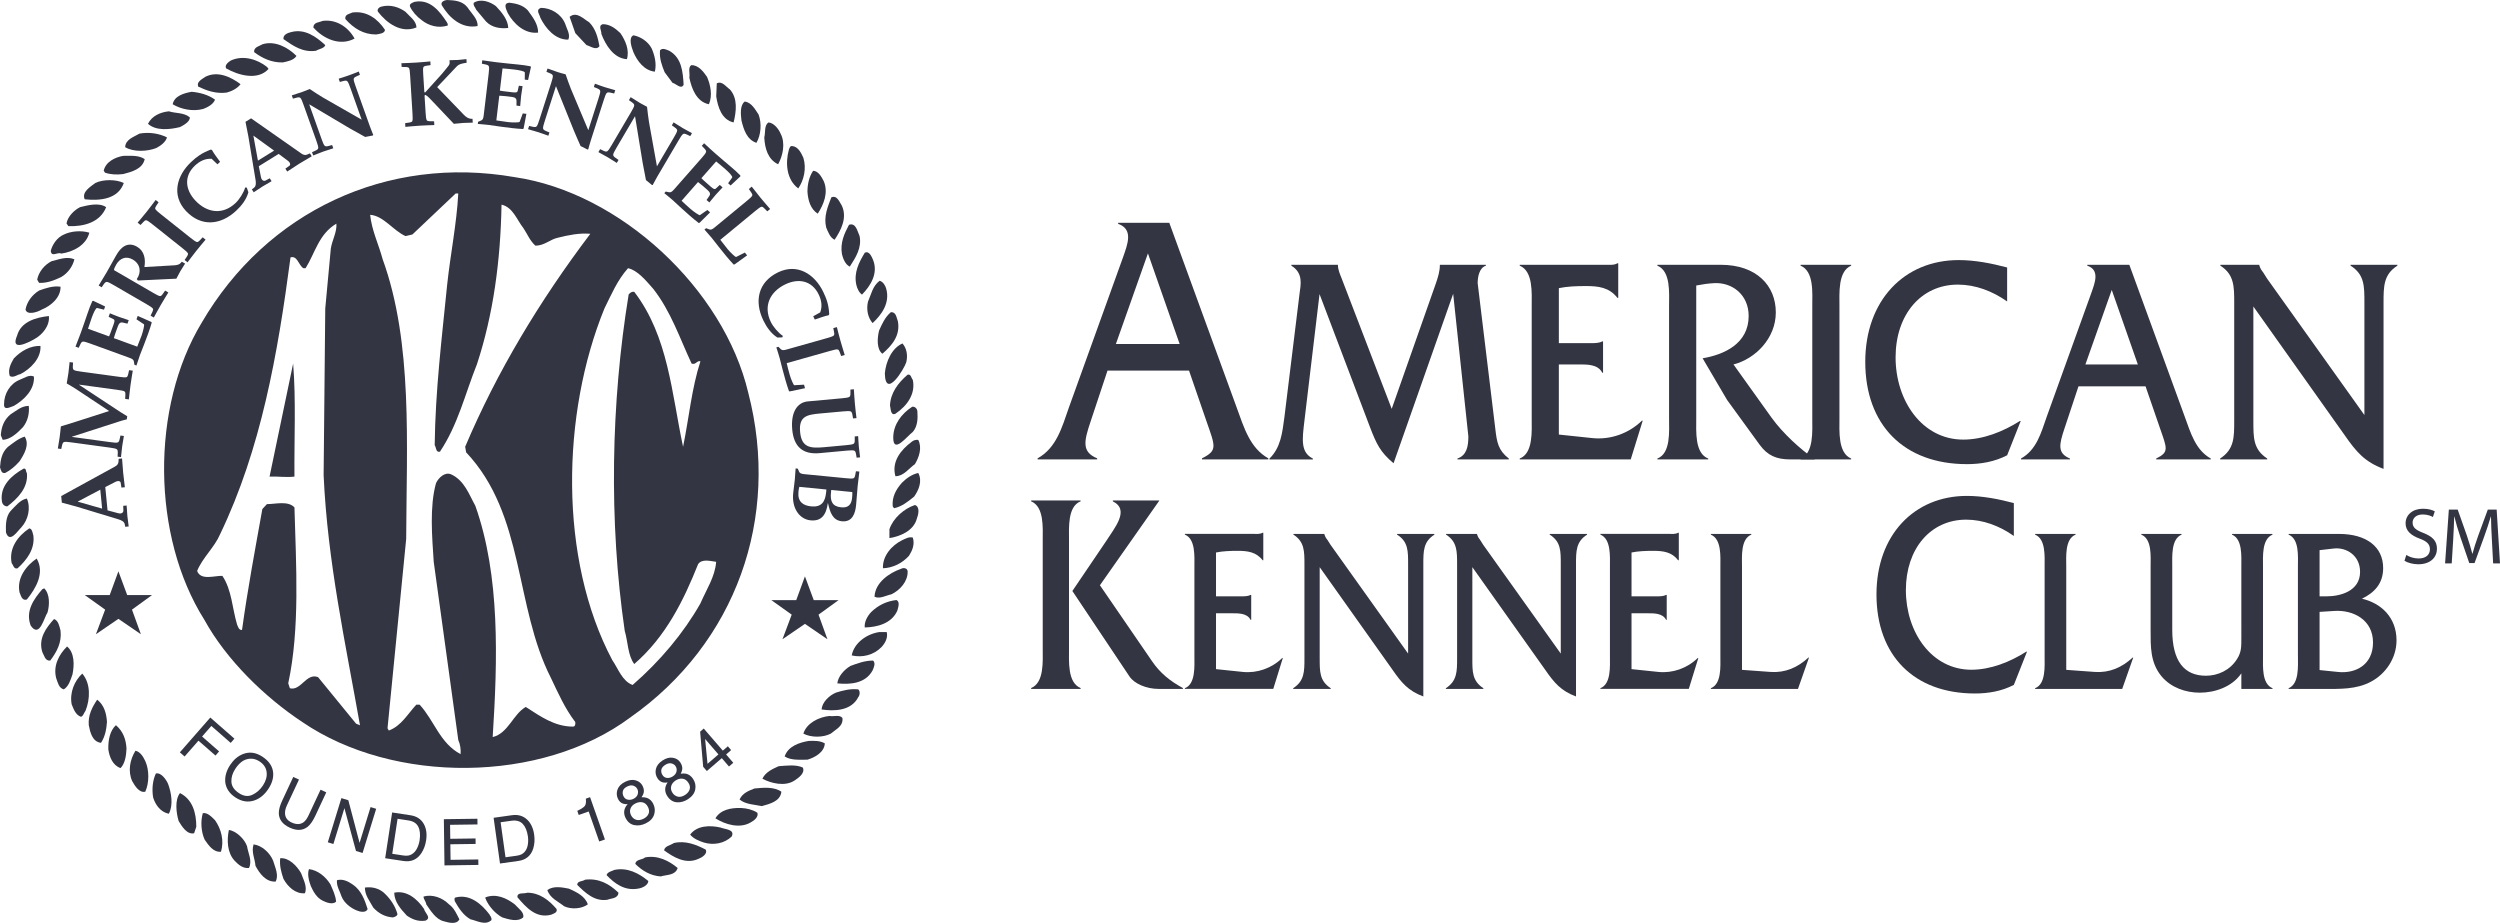 <?xml version="1.0" encoding="utf-8"?>
<!-- Generator: Adobe Illustrator 23.0.3, SVG Export Plug-In . SVG Version: 6.00 Build 0)  -->
<svg version="1.1" id="svg2" xmlns:svg="http://www.w3.org/2000/svg"
	 xmlns="http://www.w3.org/2000/svg" xmlns:xlink="http://www.w3.org/1999/xlink" x="0px" y="0px" viewBox="0 0 800 295.332"
	 enable-background="new 0 0 800 295.332" xml:space="preserve">
<g>
	<path id="path9" fill="#333542" d="M377.488,110.076h-20.404l10.255-29L377.488,110.076 M380.489,118.594l5.59,16.221
		c2.795,8.055,3.629,9.32-1.448,11.854v0.344h21.229v-0.344c-5.902-3.34-7.762-9.783-10.149-16.335l-21.536-59.031h-16.363v0.339
		c4.972,1.727,3.001,6.562,1.553,10.704l-17.293,47.988c-2.277,6.557-4.037,12.999-10.035,16.335v0.344h19.052v-0.344
		c-4.976-2.071-4.252-5.411-2.076-11.854l5.389-16.221H380.489L380.489,118.594z"/>
	<path id="path11" fill="#333542" d="M459.476,90.694c0.683-1.984,1.278-3.876,1.278-5.865v-0.096h14.736v0.284
		c-2.044,0.664-2.635,3.405-2.635,5.59l5.627,46.472c0.504,4.449,0.935,7.006,4.344,9.655v0.284h-16.45v-0.284
		c2.983-1.045,3.496-3.881,3.496-7.102l-4.857-45.62l-19.08,54.238c-4.261-3.597-5.453-6.158-7.496-11.451L422.25,94.107
		l-4.852,40.703c-0.678,5.769-1.274,9.939,2.722,11.927v0.284h-13.879v-0.284c3.579-3.505,4.092-8.142,4.77-13.256l4.862-39.654
		c0.339-2.648,1.269-6.438-2.644-8.807v-0.284h14.91v0.096c0,1.512,0.678,2.937,1.187,4.261l16.019,41.738L459.476,90.694"/>
	<path id="path13" fill="#333542" d="M498.832,139.058l10.818,1.141c5.622,0.564,11.501-1.42,15.762-5.586h0.257l-3.835,12.399
		h-35.525v-0.284c4.344-1.7,3.835-8.706,3.835-12.963v-35.69c0-4.353,0.509-11.258-3.835-13.064v-0.284h27.264
		c1.443,0,2.896,0.188,4-0.477h0.261v11.07h-0.261c-2.635-3.4-6.14-3.78-10.049-3.78c-2.983,0-5.961,0.096-8.692,0.664v17.604h10.14
		c1.365,0,2.731,0,3.748-0.568h0.257v10.035h-0.257c-1.365-2.754-4.94-2.653-7.579-2.653h-6.31L498.832,139.058"/>
	<path id="path15" fill="#333542" d="M550.628,84.732c11.419,0,17.632,6.626,17.632,15.24c0,8.321-6.562,14.86-13.545,16.656
		l12.266,17.137c3.579,4.921,8.944,9.838,13.801,13.247h-7.835c-4.509,0-7.327-1.233-9.884-4.729l-10.392-14.296l-7.835-13.339
		c6.814-1.136,14.736-4.646,14.736-13.536c0-6.818-5.279-10.795-10.988-10.507c-1.957,0.092-3.831,0.376-5.787,0.756v42.407
		c0,4.348-0.513,11.263,3.831,12.963v0.284h-16.266v-0.284c4.335-1.7,3.739-8.706,3.739-12.963V98.08
		c0-4.353,0.596-11.258-3.739-13.064v-0.284H550.628"/>
	<path id="path17" fill="#333542" d="M579.93,98.076c0-4.353,0.596-11.258-3.748-13.064v-0.284h16.184v0.284
		c-4.257,1.805-3.744,8.807-3.744,13.064v35.69c0,4.257-0.509,11.162,3.744,12.963v0.284h-16.184v-0.284
		c4.261-1.7,3.748-8.706,3.748-12.963V98.076"/>
	<path id="path19" fill="#333542" d="M642.284,96.467c-4.688-3.308-10.136-5.393-15.758-5.393c-11.753,0-19.937,9.558-19.937,23.286
		c0,13.911,8.518,26.31,21.641,26.31c6.392,0,12.775-2.557,18.145-5.961h0.257l-4.344,10.979c-4.005,2.08-8.431,2.836-12.867,2.836
		c-20.106,0-32.538-12.491-32.538-32.744c0-19.593,12.431-32.556,29.898-32.556c5.196,0,10.47,1.04,15.501,2.364v10.879"/>
	<path id="path21" fill="#333542" d="M684.109,116.628h-16.78l8.431-23.85L684.109,116.628 M686.579,123.635l4.6,13.343
		c2.3,6.626,2.978,7.67-1.196,9.751v0.284h17.462v-0.284c-4.852-2.745-6.387-8.042-8.344-13.444l-17.719-48.557h-13.458v0.284
		c4.096,1.425,2.47,5.402,1.274,8.807l-14.223,39.466c-1.874,5.402-3.322,10.699-8.262,13.444v0.284h15.671v-0.284
		c-4.087-1.7-3.492-4.449-1.705-9.751l4.431-13.343L686.579,123.635L686.579,123.635z"/>
	<path id="path23" fill="#333542" d="M721.082,134.71c0,5.297-0.087,9.082,4.431,12.019v0.284h-15.075v-0.284
		c4.509-2.937,4.509-6.722,4.509-12.019V96.944c0-5.301,0-9.091-4.431-11.932v-0.284h12.436v0.096
		c0.344,1.132,0.683,1.613,1.278,2.369l1.191,1.892l31.186,43.727V96.944c0-5.301,0.082-9.091-4.435-11.932v-0.284h14.993v0.284
		c-4.431,2.836-4.431,6.626-4.431,11.932v53.098c-6.048-2.273-8.688-5.393-12.445-10.786L721.078,98.08v36.629"/>
	<path id="path25" fill="#333542" d="M333.674,172.984c0-4.119,0.49-10.814-3.712-12.56v-0.275h15.836v0.275
		c-4.211,1.65-3.716,8.44-3.716,12.56v34.545c0,4.22-0.495,10.905,3.716,12.647v0.28h-15.836v-0.28
		c4.202-1.741,3.712-8.518,3.712-12.647V172.984 M353.959,173.163c2.726-4.298,7.67-9.984,2.144-12.738v-0.275h14.846v0.096
		l-18.975,27.034l16.661,24.281c2.561,3.762,5.686,6.323,9.893,8.614v0.28h-7.744c-4.041,0-7.835-1.741-9.32-3.941l-18.306-27.396
		L353.959,173.163z"/>
	<path id="path27" fill="#333542" d="M389.131,214.122l8.614,0.898c4.481,0.454,9.16-1.132,12.55-4.445h0.206l-3.052,9.87h-28.29
		v-0.225c3.455-1.361,3.052-6.937,3.052-10.328v-28.418c0-3.464,0.403-8.967-3.052-10.401v-0.229h21.705
		c1.155,0,2.305,0.147,3.189-0.38h0.202v8.825h-0.202c-2.108-2.717-4.889-3.02-8.01-3.02c-2.374,0-4.747,0.082-6.919,0.527v14.026
		h8.074c1.086,0,2.172,0,2.988-0.454h0.202v7.987h-0.202c-1.091-2.186-3.936-2.108-6.039-2.108h-5.022v17.875"/>
	<path id="path29" fill="#333542" d="M422.306,210.653c0,4.22-0.073,7.235,3.528,9.577v0.225h-12.01v-0.225
		c3.597-2.341,3.597-5.356,3.597-9.577v-30.072c0-4.22,0-7.24-3.524-9.494v-0.229h9.893v0.073c0.28,0.907,0.545,1.283,1.026,1.888
		l0.949,1.503l24.83,34.829v-28.565c0-4.22,0.064-7.24-3.533-9.494v-0.229h11.936v0.229c-3.533,2.254-3.533,5.274-3.533,9.494
		v42.288c-4.816-1.81-6.919-4.298-9.902-8.596L422.3,181.493v29.161"/>
	<path id="path31" fill="#333542" d="M471.151,210.653c0,4.22-0.069,7.235,3.528,9.577v0.225h-12.005v-0.225
		c3.597-2.341,3.597-5.356,3.597-9.577v-30.072c0-4.22,0-7.24-3.533-9.494v-0.229h9.902v0.073c0.28,0.907,0.545,1.283,1.022,1.888
		l0.953,1.503l24.83,34.829v-28.565c0-4.22,0.064-7.24-3.533-9.494v-0.229h11.941v0.229c-3.533,2.254-3.533,5.274-3.533,9.494
		v42.288c-4.816-1.81-6.919-4.298-9.902-8.596l-23.268-32.785L471.151,210.653"/>
	<path id="path33" fill="#333542" d="M522.095,214.122l8.619,0.898c4.481,0.454,9.155-1.132,12.546-4.445h0.206l-3.052,9.87h-28.29
		v-0.225c3.459-1.361,3.056-6.937,3.056-10.328v-28.418c0-3.464,0.403-8.967-3.056-10.401v-0.229h21.705
		c1.159,0,2.314,0.147,3.189-0.38h0.202v8.825h-0.202c-2.103-2.717-4.885-3.02-8.005-3.02c-2.378,0-4.747,0.082-6.924,0.527v14.026
		h8.078c1.081,0,2.172,0,2.983-0.454h0.202v7.987h-0.202c-1.086-2.186-3.936-2.108-6.035-2.108h-5.027v17.875"/>
	<path id="path35" fill="#333542" d="M566.67,215.025c4.614,0.302,8.614-1.434,12.005-4.596h0.202l-3.528,10.026h-27.882v-0.225
		c3.459-1.361,3.056-6.937,3.056-10.328v-28.418c0-3.464,0.403-8.967-3.056-10.401v-0.229h12.954v0.229
		c-3.455,1.434-2.983,7.006-2.983,10.401v32.867L566.67,215.025"/>
	<path id="path37" fill="#333542" d="M644.433,171.513c-4.532-3.203-9.815-5.224-15.258-5.224c-11.382,0-19.295,9.26-19.295,22.549
		c0,13.467,8.243,25.477,20.94,25.477c6.19,0,12.372-2.474,17.572-5.778h0.243l-4.202,10.63c-3.881,2.021-8.165,2.749-12.454,2.749
		c-19.465,0-31.507-12.097-31.507-31.708c0-18.97,12.042-31.52,28.945-31.52c5.036,0,10.149,1.013,15.011,2.291v10.534"/>
	<path id="path39" fill="#333542" d="M670.422,215.025c4.614,0.302,8.614-1.434,12.005-4.596h0.206l-3.528,10.026h-27.878v-0.225
		c3.46-1.361,3.047-6.937,3.047-10.328v-28.418c0-3.464,0.412-8.967-3.047-10.401v-0.229h12.949v0.229
		c-3.459,1.434-2.978,7.006-2.978,10.401v32.867L670.422,215.025"/>
	<path id="path41" fill="#333542" d="M717.229,215.474c-2.978,4.376-8.541,6.181-13.288,6.181c-4.481,0-9.228-1.581-12.285-5.274
		c-3.592-4.371-3.46-9.421-3.46-14.846v-20.129c0-3.386,0.477-8.889-2.978-10.324v-0.229h12.889v0.229
		c-3.395,1.434-2.988,6.937-2.988,10.324v20.129c0,10.026,3.794,14.699,10.786,14.699c3.794,0,7.661-1.737,9.902-5.279
		c1.494-2.259,1.42-4.142,1.42-6.859V181.41c0-3.386,0.412-8.889-2.978-10.324v-0.229h12.89l0.069,0.229
		c-3.464,1.434-3.047,6.937-3.047,10.401v28.418c0,3.391-0.417,8.894,3.047,10.328v0.225h-9.98v-4.984"/>
	<path id="path43" fill="#333542" d="M742.265,214.42v-18.617l4.747-0.302c5.975-0.376,12.353,2.791,12.353,10.104
		c0,7.162-5.636,10.026-11.194,9.421L742.265,214.42 M735.342,209.824c0,3.469,0.412,8.972-2.978,10.406v0.225h11.19
		c5.091,0,10.447,0.229,15.199-2.337c4.541-2.41,8.133-7.386,8.133-13.196c0-7.382-4.944-11.909-11.057-13.339
		c3.872-1.879,6.782-4.747,6.782-9.801c0-6.708-5.219-10.928-14.177-10.928h-16.079v0.229c3.459,1.434,2.978,6.937,2.978,10.324
		v28.418h0.009V209.824z M742.265,190.827V176.05l4.541-0.527c4.078-0.454,8.417,2.259,8.417,7.464c0,6.181-6.31,7.84-10.722,7.84
		H742.265z"/>
	<path id="path45" fill="#333542" d="M93.805,116.34l-7.547,36.171c3.043-0.105,5.242,0.321,7.968,0
		C94.121,140.455,94.749,128.084,93.805,116.34"/>
	<path id="path55" fill="#333542" d="M239.443,125.673c-7.863-33.238-40.996-64.058-74.757-68.993
		c-40.891-7.13-79.371,11.006-100.128,46.554c-16.358,27.053-16.042,68.361,0.838,95.097c7.024,12.793,19.291,24.748,31.346,32.716
		c29.151,19.923,76.54,19.712,104.958-1.466C235.456,205.879,249.826,165.726,239.443,125.673 M113.939,231.566l-12.161-14.883
		c-3.776-1.466-5.453,4.504-9.018,3.56l-0.522-1.576c3.771-17.504,2.511-37.642,1.989-56.301c-2.094-2.199-5.975-1.049-8.807-1.049
		l-1.466,1.572c-2.309,12.894-4.72,25.687-6.502,38.691c-1.049,0.105-1.255-1.054-1.572-1.682
		c-1.576-5.237-1.682-11.112-4.715-15.62c-2.52-0.101-6.924,1.576-8.078-1.572c1.677-4.197,5.558-7.547,7.341-11.744
		c13.109-27.259,18.452-57.666,22.539-88.6c2.204-0.632,2.52,2.405,4.092,3.46h0.733c3.038-4.825,4.193-10.901,9.856-14.26
		c0.211,2.726-1.361,5.242-1.782,7.968l-1.782,19.19l-0.522,53.372c1.255,27.676,7.024,53.886,11.639,79.999L113.939,231.566z
		 M183.353,232.515c-5.874,0-10.383-3.253-15.103-6.291c-4.087,2.309-5.558,8.39-10.589,9.645c1.576-24.853,2.41-51.59-5.558-74.024
		c-1.993-3.565-3.455-8.074-7.757-10.063c-1.993-0.838-3.986,1.049-4.825,2.827c-2.094,7.551-1.255,17.087-0.733,25.165
		l7.863,57.034c0.632,1.365,0.843,2.942,0.738,4.509c-6.607-3.46-8.39-10.695-13.109-15.831h-1.049
		c-2.827,3.043-4.82,6.814-8.807,8.284l-0.417-0.733l5.975-60.608c0.101-29.985,2.199-62.702-7.551-89.539
		c-1.26-4.715-3.46-9.118-3.982-14.154c4.298,0.312,7.345,5.036,11.322,6.814l2.204-0.522l13.838-13.11h0.838
		c-0.522,9.755-2.511,19.396-3.565,29.257c-1.677,16.885-3.776,33.766-3.982,51.269c0.527,0.733,0.312,2.41,1.677,2.099
		c5.769-8.601,8.074-18.562,11.845-27.992c5.242-15.941,7.551-33.133,7.867-51.068c3.67,0.843,4.926,4.926,7.024,7.551
		c1.255,1.888,1.989,3.881,3.771,5.553c2.836,0.105,4.72-1.993,7.24-2.516c3.35-0.838,6.919-1.571,10.379-1.255
		c-16.253,21.495-29.885,44.144-40.052,68.15l0.312,1.783c18.874,20.028,15.419,49.276,27.158,72.246
		c2.305,4.825,4.403,9.641,7.757,14.049C184.187,231.671,184.082,232.515,183.353,232.515z M224.134,193.09
		c-5.343,9.439-12.894,18.448-21.701,26.104c-3.354-1.256-4.614-5.247-6.502-7.964c-17.192-32.4-16.253-78.849-2.515-112.509
		c2.199-4.403,4.092-9.018,7.551-12.894c3.038,0.632,5.764,3.986,8.074,6.603c5.659,7.235,8.491,15.831,12.271,23.91
		c1.365,0.522,1.677-1.049,2.827-0.733c-2.827,8.701-3.67,18.237-5.558,27.364c-3.67-17.192-4.715-35.333-15.625-49.592
		c-0.733-0.101-1.255,0.211-1.782,0.843c-5.659,34.6-6.392,72.553-1.256,107.68c1.049,3.46,0.944,7.753,3.038,10.589
		c10.168-8.802,15.84-20.445,20.445-31.979c1.251-1.787,3.986-0.944,5.764-0.733C228.853,184.489,226.026,188.687,224.134,193.09z"
		/>
	<g>
		<path id="path57" fill="#333542" d="M145.523,288.361c-0.082-0.518-0.257-1.123,0.435-1.214c4.431-1.045,8.083,2.085,10.603,5.384
			c0.344,0.614,0.866,1.132,0.692,1.915c-1.993,1.819-4.6,0.169-6.69-0.266C148.222,292.879,146.742,290.533,145.523,288.361"/>
	</g>
	<g>
		<path id="path59" fill="#333542" d="M136.405,289.401c-0.087-0.953-0.871-1.562-0.871-2.52c2.868-0.779,5.998,0.353,8.165,2.52
			c1.741,1.306,2.433,3.13,3.304,4.779c-0.87,1.824-3.565,1.04-5.04,0.609C139.447,294.181,137.793,291.399,136.405,289.401"/>
	</g>
	<path id="path61" fill="#333542" d="M130.146,292.966c-1.998-2.177-3.909-4.344-3.996-7.304c3.996-0.861,7.386,2.002,9.558,5.219
		c0.174,1.214,2.52,2.777,0.435,3.73C133.798,294.964,131.887,294.181,130.146,292.966"/>
	<path id="path63" fill="#333542" d="M155.343,287.495v-0.348c3.473-1.301,6.777,0.257,9.384,2.254
		c1.132,1.306,3.125,2.52,2.694,4.174c-1.824,1.562-4.692,0.605-6.69,0C158.472,292.357,156.296,289.924,155.343,287.495"/>
	<path id="path65" fill="#333542" d="M119.46,290.446c-1.127-2.085-2.694-3.909-2.694-6.424c2.259-0.348,4.61,0.261,6.259,1.824
		c2.085,1.998,3.473,4.165,4.17,6.685c-0.174,0.696-0.871,0.871-1.48,1.049C123.286,293.402,121.201,292.357,119.46,290.446"/>
	<path id="path67" fill="#333542" d="M165.597,287.147c-0.261-1.741,2.085-1.045,3.125-1.48c3.821,0,6.864,2.259,9.384,5.219
		c0.344,1.214-1.04,1.471-1.737,1.819C171.504,294.011,168.287,290.272,165.597,287.147"/>
	<path id="path69" fill="#333542" d="M109.297,286.881c-0.522-1.737-1.65-3.212-1.48-5.214c1.828-0.513,3.56,0.348,4.953,1.306
		c2.868,1.911,3.913,4.949,4.866,7.909c-0.518,1.388-2.607,0.861-3.56,0.431C112.165,290.533,110.081,288.884,109.297,286.881"/>
	<path id="path71" fill="#333542" d="M175.151,284.801c1.998-1.388,4.605-0.871,6.869-0.44c2.337,1.045,5.21,2.351,6.08,5.04
		c-2.002,1.48-5.301,1.654-7.56,0.609C178.712,288.536,175.935,287.404,175.151,284.801"/>
	<path id="path73" fill="#333542" d="M99.482,283.582c-0.614-1.645-1.219-3.821-0.614-5.466c2.781,0.344,5.301,2.341,6.864,4.866
		c0.784,1.824,1.654,3.56,1.824,5.558c-1.123,1.049-3.125,0.266-4.339-0.344C101.306,287.234,100.261,285.319,99.482,283.582"/>
	<path id="path75" fill="#333542" d="M184.709,283.147c0-1.301,1.737-1.045,2.52-1.645c4.344-0.522,7.73,1.297,10.685,4.165
		c-0.174,1.911-2.259,1.737-3.56,2.259C190.268,288.536,187.317,285.75,184.709,283.147"/>
	<path id="path77" fill="#333542" d="M90.707,281.236c-0.696-2.085-1.31-4.17-1.045-6.598c2.69-0.266,5.297,2.346,6.69,4.779
		c0.692,1.998,2.085,4.339,1.214,6.429C94.529,286.102,92.096,283.756,90.707,281.236"/>
	<path id="path79" fill="#333542" d="M194.094,280.022c0.348-1.049,1.65-1.223,2.516-1.654c4.17-0.861,7.822,1.049,10.86,3.565
		c-0.087,1.393-1.998,2.259-3.299,2.428C199.913,285.145,196.609,282.716,194.094,280.022"/>
	<path id="path81" fill="#333542" d="M81.754,277.067c-0.174-2.254-1.388-4.431-0.609-6.864c2.699,0.348,5.214,2.694,6.259,5.219
		c0.605,2.085,1.911,4.683,0.784,6.685C85.058,282.281,83.06,279.5,81.754,277.067"/>
	<path id="path83" fill="#333542" d="M203.304,276.457c0.17-1.562,2.167-1.214,3.125-2.085c4-0.779,7.648,1.049,10.42,3.391
		c-0.779,2.433-3.473,2.08-5.384,2.69C208.252,280.283,205.471,278.634,203.304,276.457"/>
	<path id="path85" fill="#333542" d="M75.064,275.417c-2.346-2.525-2.516-6.516-1.824-9.824c2.259,0.266,5.036,2.868,5.819,5.219
		c0.348,2.254,1.737,4.605,0.609,6.951C77.763,277.937,76.37,276.805,75.064,275.417"/>
	<path id="path87" fill="#333542" d="M212.514,272.113c0.17-1.388,1.998-1.562,3.125-2.346c3.734-0.861,7.121,0.522,10.163,2.089
		c0.784,1.388-1.297,2.603-2.254,2.955C219.465,276.718,215.469,274.285,212.514,272.113"/>
	<path id="path89" fill="#333542" d="M65.51,268.723c-1.132-2.429-1.393-5.824-0.609-8.514c1.475-0.257,2.777,1.132,3.909,2.259
		c2.002,2.873,2.955,6.516,1.911,10.085C68.287,272.81,66.725,270.468,65.51,268.723"/>
	<path id="path91" fill="#333542" d="M220.853,267.073c2.176-2.951,6.346-3.038,9.728-2.259c1.398,0.609,4.692,0.527,3.565,2.868
		c-2.346,2.259-5.819,2.868-8.953,1.915C223.635,269.075,221.893,268.379,220.853,267.073"/>
	<path id="path93" fill="#333542" d="M57.166,262.729c-0.779-2.598-1.297-6.777,0.435-8.944c4.083,2.08,5.214,6.424,5.214,10.777
		l-0.696,2.085C59.778,267.16,58.124,264.296,57.166,262.729"/>
	<path id="path95" fill="#333542" d="M228.931,261.863c1.645-2.781,4.953-3.391,8.17-3.308c1.906,0.092,3.647,0.522,5.21,1.48
		c0.605,1.301-1.049,2.607-2.08,3.13C236.753,265.249,232.061,263.861,228.931,261.863"/>
	<path id="path97" fill="#333542" d="M48.997,255.173c-0.426-2.607-0.17-5.393,0.871-7.648c1.654-0.435,3.304,1.911,3.909,3.304
		c1.045,2.777,1.741,6.772,0.261,9.554C51.43,259.952,49.693,257.519,48.997,255.173"/>
	<path id="path99" fill="#333542" d="M236.666,255.865c0.866-2.08,3.038-2.864,4.779-3.556c2.864-0.266,6.25-0.609,8.601,1.045
		c-0.348,3.125-3.826,3.913-6.255,4.6C241.266,257.432,238.664,257.432,236.666,255.865"/>
	<path id="path101" fill="#333542" d="M42.307,249.963c-1.471-3.212-0.692-6.956,1.045-9.732c1.567,0.344,2.52,2.002,3.13,3.304
		c1.301,2.781,1.301,7.038,0,9.819C44.483,253.785,43.09,251.352,42.307,249.963"/>
	<path id="path103" fill="#333542" d="M243.965,249.18c1.045-2.172,3.304-3.13,5.214-4c2.433-0.17,5.563-0.609,7.735,0.444
		c0.779,1.819-1.393,3.295-2.694,4.161C251.178,251.782,246.655,250.655,243.965,249.18"/>
	<path id="path105" fill="#333542" d="M34.664,239.796c-0.087-2.955,0.522-5.998,2.433-7.735c2.346,1.998,3.217,4.605,3.386,7.473
		c-0.082,2.346-0.518,4.866-1.906,6.255C36.057,244.918,35.012,242.229,34.664,239.796"/>
	<path id="path107" fill="#333542" d="M251.086,242.055c1.132-3.304,4.687-4.431,7.648-4.953c1.911-0.087,3.73-0.087,5.21,0.784
		c-0.17,2.868-3.212,4.518-5.558,5.21C255.778,243.095,253.084,243.361,251.086,242.055"/>
	<path id="path109" fill="#333542" d="M28.409,232.061c-0.261-3.134,1.045-5.732,2.694-8.165c2.254,1.737,2.951,4.431,3.13,7.125
		c-0.179,2.433-0.609,4.688-1.915,6.69C29.541,237.363,28.844,234.32,28.409,232.061"/>
	<path id="path111" fill="#333542" d="M257.079,234.755c1.049-3.386,4.958-5.297,8.344-5.645c1.388,0.266,3.386-0.527,4.165,0.696
		c0.266,2.598-1.998,3.473-3.73,4.949C263.421,236.057,259.512,236.057,257.079,234.755"/>
	<path id="path113" fill="#333542" d="M22.933,225.371c-0.692-3.734,0.871-7.478,3.391-9.824c2.781,3.217,2.52,8.257,1.04,11.909
		c-0.518,0.609-0.692,1.737-1.475,1.915C24.152,228.757,23.543,226.851,22.933,225.371"/>
	<path id="path115" fill="#333542" d="M262.903,227.025c0.174-2.264,2.346-4.431,4.6-5.389c2.264-0.696,4.518-1.301,7.13-1.04
		c0.696,0.605,0.518,1.911,0,2.516C272.374,227.543,266.812,227.63,262.903,227.025"/>
	<path id="path117" fill="#333542" d="M17.985,217.032c-1.045-3.996,0.866-7.561,3.473-10.163c2.433,1.998,2.346,5.993,1.737,8.944
		c-0.605,1.741-1.214,3.826-2.777,4.784C18.764,220.166,18.503,218.333,17.985,217.032"/>
	<path id="path119" fill="#333542" d="M267.939,218.681c0.261-2.259,2.176-4.344,4.17-5.567c2.346-0.861,4.61-1.732,7.304-1.732
		c0.866,0.958,0.174,2.259-0.174,3.13C276.979,218.681,272.2,219.117,267.939,218.681"/>
	<path id="path121" fill="#333542" d="M13.554,208.692c-1.393-4.344,1.219-7.822,3.734-10.598c1.393,0.435,1.737,2.346,2.085,3.734
		c0.435,3.821-1.214,6.777-3.299,9.558C14.42,211.556,14.159,209.737,13.554,208.692"/>
	<path id="path123" fill="#333542" d="M272.549,209.737c0.784-4.092,4.866-6.864,8.775-7.473h2.429
		c0.435,1.737-0.431,3.473-1.65,4.775C279.587,209.65,275.935,210.516,272.549,209.737"/>
	<path id="path125" fill="#333542" d="M9.819,200.179c-1.741-4.61,0.953-8.436,3.734-11.643l0.605-0.261
		c1.828,1.819,1.741,5.292,1.045,7.735C14.076,197.654,12.683,204.348,9.819,200.179"/>
	<path id="path127" fill="#333542" d="M276.718,200.788c-0.174-1.741,0.779-3.565,2.08-4.953c2.351-2.264,5.04-3.478,8.083-3.826
		c1.219,0.605,0.518,2.433,0.266,3.391C285.319,199.569,280.627,200.701,276.718,200.788"/>
	<path id="path129" fill="#333542" d="M6.255,189.576c-0.953-4.6,2.085-8.504,5.476-10.855c2.69,4.605-0.261,9.558-3.13,13.114
		C6.951,192.357,6.685,190.446,6.255,189.576"/>
	<path id="path131" fill="#333542" d="M279.848,190.969c0.17-4.513,4.688-7.643,8.509-8.953c0.696-0.431,2.089-0.257,2.089,0.871
		c0.087,3.13-2.433,5.998-5.214,7.299C283.5,190.533,281.584,191.748,279.848,190.969"/>
	<path id="path133" fill="#333542" d="M282.542,181.841c-0.174-3.913,2.777-7.295,6.076-8.944c1.049-0.527,2.351-1.223,3.482-0.871
		c0.692,2.176-0.179,4.174-1.223,5.824C288.705,180.279,285.576,181.759,282.542,181.841"/>
	<path id="path135" fill="#333542" d="M3.734,180.192c-0.953-4.6,1.828-8.596,5.645-11.116c0.958,0.174,1.045,1.471,1.306,2.341
		c0.522,4.348-2.177,7.817-5.04,10.424C4.431,182.276,4.257,180.801,3.734,180.192"/>
	<path id="path137" fill="#333542" d="M284.618,169.337c1.223-3.565,4.697-6.598,8.174-7.735c1.732,0.609,1.045,3.212,0.605,4.339
		c-1.04,3.996-5.466,5.732-8.779,6.255L284.618,169.337"/>
	<path id="path139" fill="#333542" d="M1.906,170.377c-0.082-2.355-0.082-5.045,1.48-6.864c1.567-1.567,3.043-3.565,5.214-3.996
		c1.306,3.038,0.435,6.777-1.741,9.21C5.645,169.854,3.13,174.029,1.906,170.377"/>
	<path id="path149" fill="#333542" d="M285.667,162.037c-0.266-3.043,1.04-5.389,2.951-7.561c1.476-1.471,3.217-2.694,5.219-3.125
		c1.388,2.52,0.174,5.471-1.306,7.551c-1.998,1.649-3.996,3.217-6.429,3.734L285.667,162.037"/>
	<path id="path151" fill="#333542" d="M0.605,160.383c-0.697-4.949,3.217-8.339,6.951-10.42c0.953-0.174,0.609,0.958,1.045,1.393
		c0.522,4.683-2.955,8.165-6.255,10.685C1.301,162.037,0.696,161.254,0.605,160.383"/>
	<path id="path153" fill="#333542" d="M286.533,152.392c-1.297-4.683,1.737-8.422,5.219-11.029c0.518-0.44,1.214-0.696,2.085-0.609
		c1.306,2.52,0.261,5.558-1.045,7.735C290.795,149.959,289.14,152.392,286.533,152.392"/>
	<path id="path155" fill="#333542" d="M0,149.528c0.174-2.429,0.605-4.779,2.516-6.52c1.741-1.301,3.391-2.69,5.389-3.299
		c1.65,2.607-0.174,5.645-1.65,7.909c-1.388,1.558-2.868,2.864-4.605,3.734C0.435,151.608,0.261,150.307,0,149.528"/>
	<path id="path157" fill="#333542" d="M285.837,139.883c0.092-4.087,2.603-7.473,6.08-9.732c0.958-0.092,1.654,0.692,1.654,1.645
		c0.17,2.351,0,4.697-1.475,6.429C290.355,139.447,285.75,145.619,285.837,139.883"/>
	<path id="path159" fill="#333542" d="M0.261,139.273c0.174-2.607,0.953-4.871,3.125-6.69c1.828-1.132,3.473-2.699,5.824-2.699
		c0.257,2.433-0.348,4.953-1.911,6.864c-1.915,2.007-4.083,3.913-6.433,4L0.261,139.273"/>
	<path id="path161" fill="#333542" d="M284.797,129.715c0.174-3.996,2.603-7.208,5.65-9.819c1.127-0.261,1.127,1.127,1.65,1.65
		c0.953,4.513-1.824,8.335-5.567,10.86C284.971,133.106,285.058,130.76,284.797,129.715"/>
	<path id="path163" fill="#333542" d="M1.301,129.284c0-3.217,1.828-6.429,4.953-7.735c1.475-0.522,3.125-1.824,4.605-1.045
		c0.261,4.17-3.13,7.469-6.429,9.38C3.299,130.237,1.132,131.543,1.301,129.284"/>
	<path id="path165" fill="#333542" d="M283.147,119.465c0.348-3.821,2.254-8.078,5.641-9.558c1.398,1.562,1.741,3.909,1.223,5.998
		C289.397,117.989,283.321,127.978,283.147,119.465"/>
	<path id="path167" fill="#333542" d="M3.13,120.331c-0.696-2.08,0.344-3.996,1.301-5.641c2.346-2.433,5.297-4.087,8.518-3.996
		c0.257,3.996-3.221,7.382-6.433,9.036C5.384,119.9,4.344,121.027,3.13,120.331"/>
	<path id="path169" fill="#333542" d="M281.323,105.737c0.953-2.085,1.824-4.165,3.734-5.824c1.737-0.174,1.819,1.824,2.259,2.864
		c0.866,4.518-1.824,7.735-4.953,10.424C280.453,111.735,280.714,108.083,281.323,105.737"/>
	<path id="path171" fill="#333542" d="M5.471,107.391c1.214-4.44,5.998-5.824,10.168-6.259c0.348,3.043-1.998,5.993-4.779,7.469
		C9.293,109.471,3.13,112.775,5.471,107.391"/>
	<path id="path173" fill="#333542" d="M277.758,96.527c1.045-2.351,1.48-5.045,3.739-6.685c1.127,0.339,1.824,1.558,2.085,2.516
		c1.301,4.605-1.48,8.344-4.344,11.034C277.758,101.741,277.149,99.047,277.758,96.527"/>
	<path id="path175" fill="#333542" d="M8.165,99.047c0.435-2.433,2.085-4.692,4.344-6.08c2.177-0.784,4.518-1.567,6.864-1.219
		c0.087,3.478-3.13,6.172-5.993,7.299C11.987,99.918,8.601,100.958,8.165,99.047"/>
	<path id="path177" fill="#333542" d="M274.024,91.143c-0.871-3.913,0.866-7.212,2.694-10.255c1.475-0.779,2.259,1.393,2.694,2.351
		c1.645,4.252-0.784,8.161-3.565,11.029C274.895,93.658,274.281,92.27,274.024,91.143"/>
	<path id="path179" fill="#333542" d="M11.904,89.489c0.431-2.433,2.341-4.779,4.605-5.906c2.254-0.522,4.862-1.654,7.295-0.609
		c-0.522,2.264-2.085,4.431-4.17,5.645c-2.172,1.045-4.431,1.998-7.125,1.906L11.904,89.489"/>
	<path id="path181" fill="#333542" d="M269.419,81.323c-0.609-3.647,0.779-6.603,2.259-9.384c2.259-0.784,2.694,2.172,3.382,3.565
		c0.784,3.73-1.214,6.859-3.125,9.815C270.546,84.709,269.767,82.794,269.419,81.323"/>
	<path id="path183" fill="#333542" d="M16.244,80.283c0.522-2.089,2.089-4.348,4.174-5.219c2.341-1.132,5.558-1.388,8.165-0.609
		c-0.958,3.996-5.21,6.168-8.949,6.69C18.333,80.54,16.509,82.451,16.244,80.283"/>
	<path id="path185" fill="#333542" d="M264.383,72.81c-0.866-3.565,0.518-6.694,1.645-9.645c1.828-0.871,2.694,1.65,3.391,2.694
		c1.737,3.913-0.266,7.735-2.346,10.86C265.593,76.026,264.988,74.198,264.383,72.81"/>
	<path id="path187" fill="#333542" d="M21.284,71.508c0.348-2.181,2.433-4.266,4.344-5.219c2.52-0.609,5.993-1.567,8.344,0
		c-1.915,4.866-7.125,6.255-12.078,6.08L21.284,71.508"/>
	<path id="path189" fill="#333542" d="M258.385,61.341c0-2.52,0.609-4.949,1.824-6.694c1.737,0.096,2.694,2.002,3.386,3.313
		c1.562,3.647,0,7.464-1.915,10.415C259.338,66.903,258.559,64.035,258.385,61.341"/>
	<path id="path191" fill="#333542" d="M27.108,63.774c-1.045-2.346,1.819-4,3.391-5.214c2.516-1.214,6.598-1.214,9.118,0
		C37.793,63.774,31.974,64.296,27.108,63.774"/>
	<path id="path193" fill="#333542" d="M252.474,47.782c0.266-0.605,0.353-1.118,1.045-1.04c1.92,0.174,2.873,2.259,3.56,3.739
		c1.049,3.377,0.179,7.208-1.64,9.819C251.613,57.432,251.26,52.044,252.474,47.782"/>
	<path id="path195" fill="#333542" d="M33.188,54.646c0.609-2.859,3.647-4.335,6.255-4.775c2.433,0,4.953-0.257,6.864,1.049
		c-0.692,3.212-4.257,4.083-6.864,4.779c-2.085,0.257-3.996,0.17-5.819-0.435L33.188,54.646"/>
	<path id="path197" fill="#333542" d="M244.57,43.965c0.435-1.567-0.092-3.734,1.301-4.779c1.741,0.087,3.304,2.08,3.909,3.56
		c1.654,3.043,0.701,7.212-0.784,9.819C245.702,51.003,244.744,47.439,244.57,43.965"/>
	<path id="path199" fill="#333542" d="M40.052,47.09c0.087-2.516,2.864-3.304,4.605-4.344c3.038-0.522,6.168-0.087,8.775,1.219
		c-0.44,1.567-2.085,2.699-3.391,3.391C47.264,48.479,42.746,48.745,40.052,47.09"/>
	<path id="path201" fill="#333542" d="M237.271,38.577c-0.257-1.998-0.513-4.953,1.049-6.08c2.172,0.261,3.386,2.607,4.431,4.17
		c1.045,2.781,0.779,6.516-0.696,9.041C238.925,44.657,237.967,41.358,237.271,38.577"/>
	<path id="path203" fill="#333542" d="M47.352,39.622c1.219-2.525,3.996-3.739,6.685-4c2.177,0.692,4.784,0.348,6.694,1.911
		c0.174,1.306-1.911,2.525-3.13,3.13C54.124,41.532,49.867,41.881,47.352,39.622"/>
	<path id="path205" fill="#333542" d="M229.193,30.842l0.174-4.17c1.741-0.866,2.868,1.045,4.17,1.915
		c2.607,2.864,2.085,7.034,1.219,10.598C230.929,38.316,229.715,34.238,229.193,30.842"/>
	<path id="path207" fill="#333542" d="M55.256,33.362c0.522-2.694,3.652-3.56,6.08-3.996c2.694,0.261,5.302,0.958,7.473,2.52
		c-0.522,1.475-2.346,2.433-3.739,2.96C61.684,35.8,57.863,34.929,55.256,33.362"/>
	<path id="path209" fill="#333542" d="M220.592,24.849c0.261-1.388-0.522-3.212,0.609-3.996c2.259-0.087,3.913,2.085,5.04,3.734
		c1.132,2.607,1.824,5.998,0.609,8.775C222.851,32.583,221.288,28.24,220.592,24.849"/>
	<path id="path211" fill="#333542" d="M63.426,27.717c-0.609-1.562,1.214-2.346,2.259-3.13c3.909-2.002,8.165,0,11.29,2.346
		c-0.953,1.306-2.777,2.264-4.426,2.694C69.071,30.063,66.202,29.023,63.426,27.717"/>
	<path id="path213" fill="#333542" d="M212.683,23.112c-0.866-2.172-1.732-4.344-1.475-7.038c0.866-0.861,2.08-0.17,2.955,0.174
		c3.996,2.259,4.344,6.69,4.6,10.86c-0.779,1.65-2.424-0.344-3.556-0.605L212.683,23.112"/>
	<path id="path215" fill="#333542" d="M72.374,21.893c-0.609-1.045,0.692-2.002,1.475-2.52c3.913-1.819,8.518-0.435,11.639,2.089
		l0.44,0.609C82.451,25.889,76.196,24.07,72.374,21.893"/>
	<path id="path217" fill="#333542" d="M202.69,16.683c-0.605-1.572-1.65-4.61,0-5.389c2.264,0.435,4.614,1.911,5.824,4.17
		c0.958,2.177,1.65,4.871,1.045,7.469C206.168,22.59,203.913,19.552,202.69,16.683"/>
	<path id="path219" fill="#333542" d="M81.323,16.683c-0.179-1.654,1.737-1.911,2.69-2.525c3.913-1.214,8.083,0.953,10.864,3.739
		c-0.875,1.388-2.781,1.737-4.348,2.08C86.968,20.074,84.013,18.681,81.323,16.683"/>
	<path id="path221" fill="#333542" d="M192.444,10.864c0.082-1.132-1.132-2.607,0.431-3.13c2.259,0,4,1.301,5.65,2.868
		c1.65,2.424,2.955,5.466,2.085,8.335C196.353,18.681,193.745,14.337,192.444,10.864"/>
	<path id="path223" fill="#333542" d="M90.707,12.514c-0.179-1.48,1.471-2.002,2.516-2.259c4.344-1.132,7.904,1.475,10.86,4.17
		c-0.261,1.045-1.998,1.219-2.955,1.819C96.87,16.858,93.832,14.686,90.707,12.514"/>
	<path id="path225" fill="#333542" d="M184.1,10.603l-1.824-5.219c2.264-1.824,4.344,0.614,6.255,1.737
		c2.089,2.089,2.781,4.871,3.299,7.652c-1.036,1.471-2.864,0-4.165-0.348L184.1,10.603"/>
	<path id="path227" fill="#333542" d="M100.261,8.779c0.087-1.737,1.911-1.567,2.955-2.089c4.431-0.605,8.252,2.007,10.25,5.65
		C108.775,14.86,103.473,12.427,100.261,8.779"/>
	<path id="path229" fill="#333542" d="M172.897,5.645c-0.266-1.214-1.567-2.429,0.17-3.13c3.217,0,6.429,1.915,7.735,4.953
		c0.518,1.741,1.824,3.56,1.045,5.219C177.676,12.775,174.546,9.041,172.897,5.645"/>
	<path id="path231" fill="#333542" d="M110.511,6.085c-0.261-1.567,1.48-1.65,2.259-2.085c4.518-0.609,8.078,2.002,10.429,5.558
		c-0.087,1.132-1.741,1.306-2.868,1.475C116.335,11.034,113.206,9.123,110.511,6.085"/>
	<path id="path233" fill="#333542" d="M162.468,4.17c-0.435-1.127-1.654-3.212,0.609-3.299c2.172,0.261,4.257,0.779,5.819,2.429
		c1.562,2.177,3.304,4.344,3.304,7.13C167.944,10.951,164.379,7.648,162.468,4.17"/>
	<path id="path243" fill="#333542" d="M120.94,3.739c-0.435-0.871,0.609-1.567,1.214-1.654c2.781-0.692,5.476,0.174,7.56,1.654
		c1.388,1.563,3.478,2.864,3.56,5.04C128.414,10.772,123.804,7.473,120.94,3.739"/>
	<path id="path245" fill="#333542" d="M152.387,3.13c-0.257-0.784-1.045-1.306-0.779-2.259c2.259-1.393,5.127-0.344,7.038,1.045
		c1.998,2.085,3.909,4.431,3.991,7.033c-2.516,0.266-5.21-0.087-7.116-2.08L152.387,3.13"/>
	<path id="path247" fill="#333542" d="M131.19,2.085c-0.261-0.953,0.871-1.214,1.388-1.476c5.04-1.04,8.078,2.956,10.429,6.516
		c0.174,0.266,0.344,0.614,0.261,1.049c-2.956,0.953-6.081,0.087-8.344-1.736C133.362,5.302,131.974,3.739,131.19,2.085"/>
	<path id="path249" fill="#333542" d="M141.354,1.65c-0.431-1.123,0.958-1.562,1.654-1.65c2.433,0.092,4.862,0.261,6.511,2.259
		c1.311,1.998,3.478,3.826,3.304,6.08C147.7,9.297,143.7,5.645,141.354,1.65"/>
	<polyline id="polyline251" fill="#333542" points="37.889,182.822 35.104,190.428 27.131,190.428 33.646,195.079 30.695,202.951 
		37.889,198.03 45.083,202.951 42.233,195.079 48.648,190.428 40.707,190.428 37.889,182.822 	"/>
	<polyline id="polyline253" fill="#333542" points="257.583,184.435 254.797,192.036 246.824,192.036 253.345,196.687 
		250.389,204.559 257.583,199.638 264.777,204.559 261.927,196.687 268.347,192.036 260.397,192.036 257.583,184.435 	"/>
	<path id="path255" fill="#333542" d="M24.853,160.521l7.24-3.821l0.587,6.058L24.853,160.521 M33.688,155.856l3.253-1.659
		c0.912-0.477,1.599-0.215,1.672,0.257l0.243,1.567l1.1-0.105c-0.225-1.961-0.426-3.432-0.536-4.591
		c-0.115-1.159-0.197-2.616-0.362-4.614l-1.095,0.105l-0.023,0.724c-0.027,0.93-0.435,1.356-1.146,1.76l-17.21,9.439l0.206,2.108
		l4.646,1.251l13.526,4.106c0.894,0.27,1.778,0.724,1.938,1.485l0.179,0.884l1.1-0.105c-0.17-1.425-0.33-2.488-0.417-3.345
		c-0.082-0.861-0.128-1.934-0.238-3.363l-1.095,0.105l0.055,1.498c0.023,0.532-0.454,1.178-1.627,0.871l-3.441-0.921L33.688,155.856
		z"/>
	<path id="path257" fill="#333542" d="M38.068,120.574c1.242,0.17,2.044,0.247,2.424,0.115c0.252-0.082,0.412-0.394,0.577-1.155
		l0.238-1.077l1.182,0.156c-0.197,1.214-0.477,2.827-0.715,4.568c-0.243,1.778-0.403,3.409-0.536,4.628l-1.187-0.16l0.064-1.109
		c0.041-0.774-0.027-1.113-0.252-1.265c-0.33-0.229-1.123-0.362-2.364-0.536l-12.175-1.654l-0.009,0.06l11.735,7.739
		c1.191,0.797,2.548,1.668,3.666,2.309l-0.142,1.003c-0.866,0.183-1.718,0.458-2.593,0.729L23.02,139.75l-0.009,0.06l12.207,1.663
		c1.242,0.17,2.044,0.247,2.424,0.119c0.316-0.105,0.504-0.385,0.664-1.141l0.243-1.086l1.091,0.151
		c-0.183,1.118-0.399,2.232-0.55,3.35c-0.151,1.127-0.247,2.286-0.371,3.414l-1.095-0.147l0.06-1.104
		c0.046-0.779-0.06-1.091-0.339-1.283c-0.325-0.225-1.123-0.362-2.364-0.532l-12.056-1.636c-1.242-0.17-2.044-0.252-2.424-0.124
		c-0.312,0.11-0.499,0.385-0.664,1.146l-0.238,1.081l-1.095-0.151c0.192-1.178,0.412-2.351,0.573-3.533
		c0.165-1.182,0.266-2.374,0.399-3.556c1.283-0.367,3.643-1.127,5.059-1.572l10.388-3.336L24.49,124.6
		c-1.022-0.683-2.167-1.32-3.139-1.902c0.224-1.448,0.431-2.538,0.55-3.391c0.119-0.884,0.206-1.957,0.376-3.441l1.095,0.156
		l-0.06,1.104c-0.046,0.774,0.064,1.086,0.339,1.274c0.33,0.225,1.123,0.367,2.364,0.532L38.068,120.574"/>
	<path id="path259" fill="#333542" d="M34.893,107.643c0.293-0.623,0.518-1.242,0.738-1.86l0.674-1.842
		c0.357-0.985,0.504-1.567-0.009-1.815l-1.535-0.747l0.408-1.123c0.999,0.399,1.961,0.811,2.965,1.173
		c1.013,0.367,2.044,0.678,3.061,1.022l-0.408,1.123l-1.462-0.344c-0.816-0.202-1.26,0.243-1.617,1.223l-0.669,1.851
		c-0.229,0.619-0.426,1.242-0.6,1.906l7.483,2.722c0.481-1.159,0.948-2.355,1.388-3.556c0.467-1.288,0.971-3.455,0.765-3.592
		l-2.401-1.604l0.399-1.091l4.316,1.92l0.174,0.22c-0.522,1.874-1.7,5.127-2.424,6.924c-0.444,1.141-0.916,2.273-1.338,3.418
		c-0.426,1.178-0.788,2.351-1.136,3.395l-0.646-0.238l-0.179-1.077c-0.087-0.541-0.522-0.829-1.393-1.141l-12.555-4.564
		c-1.178-0.431-1.947-0.674-2.346-0.628c-0.33,0.037-0.573,0.266-0.889,0.971l-0.463,1.008l-1.036-0.376
		c0.334-0.926,0.66-1.727,0.948-2.447c0.266-0.729,0.532-1.361,0.724-1.892c0.953-2.63,1.59-4.564,2.144-6.172
		c0.545-1.581,0.994-2.813,1.572-4.06l0.257-0.101l3.84,1.837l-0.367,1.013l-2.186-0.541c-0.44-0.096-1.233,1.741-1.705,3.033
		c-0.435,1.205-0.848,2.419-1.219,3.615L34.893,107.643"/>
	<path id="path261" fill="#333542" d="M36.405,91.248c-1.086-0.632-1.796-1.008-2.195-1.031c-0.33-0.023-0.609,0.16-1.049,0.802
		l-0.632,0.912l-0.958-0.554c1.013-1.691,1.828-2.974,2.593-4.293c1.017-1.755,1.966-3.514,2.96-5.279
		c1.475-2.662,3.679-4.628,6.749-2.845c2.268,1.32,2.804,3.904,2.337,6.493l9.778-0.568c0.389-0.014,0.839-0.137,1.233-0.289
		c0.316-0.124,0.591-0.417,0.976-0.848l1.031,0.596c-0.504,0.811-1.049,1.636-1.53,2.461c-0.444,0.774-0.843,1.576-1.265,2.369
		l-12.308,0.587l-0.357-0.454c1.581-2.25,1.127-4.866-1.297-6.264c-2.112-1.228-4.101-0.417-5.269,1.595
		c-0.316,0.541-0.692,1.255-0.729,1.792l12.569,7.286c1.081,0.628,1.792,1.008,2.195,1.031c0.266,0.018,0.532-0.206,0.971-0.848
		l0.632-0.912l1.031,0.6c-0.637,1.045-1.512,2.433-2.396,3.959c-0.898,1.549-1.668,2.992-2.254,4.064l-1.036-0.596l0.477-0.999
		c0.339-0.706,0.403-1.045,0.252-1.269c-0.22-0.33-0.903-0.765-1.984-1.393L36.405,91.248"/>
	<path id="path263" fill="#333542" d="M60.983,76.113c0.981,0.774,1.631,1.251,2.021,1.338c0.261,0.055,0.559-0.128,1.091-0.696
		l0.756-0.811l0.935,0.742c-0.784,0.939-1.856,2.19-2.946,3.56c-1.118,1.407-2.094,2.726-2.832,3.702l-0.93-0.742l0.614-0.921
		c0.44-0.646,0.55-0.976,0.435-1.214c-0.165-0.367-0.779-0.889-1.76-1.668l-9.526-7.574c-0.981-0.779-1.627-1.255-2.021-1.343
		c-0.261-0.05-0.559,0.128-1.086,0.701l-0.761,0.806l-0.93-0.742c0.784-0.939,1.851-2.186,2.965-3.583
		c1.095-1.379,2.067-2.703,2.809-3.679l0.93,0.742l-0.614,0.921c-0.435,0.646-0.545,0.976-0.435,1.214
		c0.17,0.367,0.779,0.889,1.76,1.672L60.983,76.113"/>
	<path id="path265" fill="#333542" d="M79.486,61.524c-0.651,2.328-2.144,4.261-3.89,5.888c-4.958,4.655-11.226,5.288-16.102,0.092
		c-4.687-5.013-2.96-11.327,1.672-15.666c1.787-1.672,3.391-2.882,6.291-3.973l0.357,0.115c0.513,0.99,1.851,2.763,2.616,3.799
		l-0.848,0.802l-1.865-1.778c-2.103-0.105-3.84,0.784-5.324,2.177c-3.611,3.377-3.12,7.739,0.101,11.18
		c3.734,3.982,8.729,4.692,12.848,0.843c1.278-1.205,2.616-3.317,3.116-5.008l0.504,0.018L79.486,61.524"/>
	<path id="path267" fill="#333542" d="M81.076,43.393l6.635,4.807l-5.173,3.203L81.076,43.393 M89.172,49.249l2.933,2.186
		c0.834,0.609,0.903,1.338,0.513,1.613l-1.297,0.912l0.582,0.939c1.654-1.068,2.891-1.906,3.876-2.52
		c0.99-0.614,2.264-1.329,3.977-2.364l-0.582-0.939l-0.655,0.302c-0.848,0.389-1.411,0.215-2.085-0.252L80.352,37.871l-1.796,1.113
		l0.93,4.724l2.305,13.948c0.151,0.921,0.137,1.915-0.477,2.396l-0.715,0.55l0.582,0.935c1.201-0.784,2.085-1.398,2.818-1.851
		c0.733-0.458,1.677-0.971,2.91-1.7l-0.582-0.939l-1.315,0.71c-0.467,0.257-1.26,0.115-1.503-1.068l-0.696-3.496L89.172,49.249z"/>
	<path id="path269" fill="#333542" d="M97.136,33.555c-0.417-1.182-0.715-1.934-1.003-2.209c-0.243-0.229-0.573-0.27-1.324-0.064
		l-1.068,0.284l-0.371-1.04c1.132-0.371,2.277-0.715,3.4-1.118c0.788-0.28,1.553-0.614,2.332-0.926
		c1.393,0.898,2.791,1.888,4.225,2.708l12.408,7.107l-3.592-10.085c-0.422-1.182-0.719-1.929-1.008-2.209
		c-0.243-0.229-0.573-0.266-1.324-0.064l-1.068,0.284l-0.371-1.04c1.077-0.353,2.195-0.683,3.258-1.068
		c1.072-0.376,2.117-0.816,3.175-1.223l0.371,1.04l-1.008,0.458c-0.715,0.316-0.944,0.559-0.985,0.889
		c-0.046,0.399,0.197,1.168,0.614,2.346l4.55,12.757c0.348,0.981,0.765,1.975,1.095,2.8l-0.16,0.183l-2.433,0.458
		c-1.608-0.88-3.262-1.787-4.82-2.681L99.02,33.421l-0.055,0.023l3.918,10.983c0.422,1.178,0.715,1.929,1.008,2.199
		c0.238,0.238,0.573,0.275,1.32,0.073l1.072-0.289l0.367,1.045c-1.077,0.348-2.163,0.674-3.23,1.054
		c-1.068,0.38-2.144,0.834-3.203,1.242l-0.367-1.045l1.008-0.458c0.71-0.312,0.939-0.554,0.981-0.889
		c0.046-0.394-0.197-1.159-0.614-2.341L97.136,33.555"/>
	<path id="path271" fill="#333542" d="M131.241,24.18c-0.078-1.251-0.16-2.053-0.357-2.396c-0.133-0.234-0.472-0.33-1.251-0.344
		l-1.109-0.018l-0.073-1.187c1.223-0.05,2.864-0.092,4.651-0.206c1.755-0.11,3.391-0.27,4.605-0.38l0.078,1.191L136.689,21
		c-0.77,0.11-1.095,0.247-1.196,0.49c-0.156,0.371-0.137,1.178-0.055,2.419l0.348,5.508c0.005,0.119,0.128,0.174,0.275,0.165
		l5.251-5.828c0.669-0.756,1.53-1.856,2.167-2.644c0.302-0.38,0.431-0.747,0.408-1.1l-0.046-0.747
		c0.893-0.023,1.819-0.023,2.713-0.078c0.894-0.064,1.815-0.174,2.703-0.266l0.073,1.159c-1.246,0.202-2.369,0.33-3.212,1.223
		l-6.223,6.575l8.504,8.821c0.674,0.706,1.521,1.402,2.804,1.32l0.078,1.228c-1.017,0.027-2.002,0.032-3.015,0.096
		c-1.013,0.069-2.021,0.188-3.029,0.284l-6.658-7.024c-0.738-0.788-1.828-1.979-2.41-2.209c-0.238-0.014-0.316,0.17-0.307,0.289
		l0.334,5.389c0.082,1.251,0.16,2.053,0.362,2.396c0.133,0.229,0.467,0.325,1.246,0.334l1.109,0.023l0.073,1.196
		c-1.223,0.046-2.864,0.087-4.619,0.197c-1.787,0.11-3.423,0.275-4.642,0.385l-0.073-1.191l1.095-0.16
		c0.774-0.105,1.091-0.252,1.196-0.49c0.156-0.371,0.133-1.178,0.055-2.429L131.241,24.18"/>
	<path id="path273" fill="#333542" d="M159.962,28.996c0.674,0.137,1.324,0.215,1.979,0.293l1.952,0.234
		c1.036,0.119,1.636,0.128,1.76-0.422l0.38-1.668l1.187,0.142c-0.16,1.058-0.339,2.094-0.467,3.152
		c-0.128,1.068-0.197,2.144-0.293,3.212l-1.182-0.142v-1.503c0.005-0.839-0.527-1.173-1.558-1.288l-1.957-0.243
		c-0.651-0.073-1.306-0.119-1.993-0.142l-0.944,7.909c1.237,0.206,2.511,0.389,3.785,0.541c1.361,0.16,3.579,0.156,3.67-0.078
		l1.008-2.703l1.159,0.137l-0.884,4.642l-0.174,0.215c-1.943-0.078-5.379-0.486-7.295-0.774c-1.214-0.174-2.419-0.38-3.634-0.522
		c-1.246-0.147-2.465-0.234-3.565-0.33l0.078-0.683l1.013-0.422c0.504-0.206,0.683-0.696,0.793-1.613l1.581-13.27
		c0.147-1.242,0.215-2.048,0.078-2.424c-0.11-0.312-0.389-0.49-1.155-0.646l-1.086-0.22l0.133-1.095
		c0.976,0.115,1.833,0.247,2.598,0.367c0.774,0.096,1.448,0.202,2.012,0.27c2.781,0.33,4.802,0.513,6.497,0.683
		c1.659,0.17,2.965,0.321,4.312,0.605l0.151,0.229l-0.912,4.156l-1.068-0.124l0.027-2.25c-0.005-0.454-1.975-0.806-3.34-0.967
		c-1.274-0.151-2.552-0.28-3.803-0.362L159.962,28.996"/>
	<path id="path275" fill="#333542" d="M176.356,26.627c0.385-1.201,0.605-1.975,0.545-2.369c-0.055-0.33-0.289-0.564-1.013-0.857
		l-1.026-0.422l0.344-1.049c1.127,0.394,2.241,0.811,3.377,1.178c0.797,0.261,1.608,0.458,2.415,0.678
		c0.564,1.558,1.072,3.189,1.714,4.71l5.544,13.178l3.267-10.191c0.385-1.196,0.605-1.97,0.545-2.364
		c-0.055-0.33-0.293-0.564-1.013-0.861l-1.026-0.417l0.339-1.054c1.068,0.376,2.158,0.793,3.24,1.132
		c1.077,0.344,2.177,0.641,3.267,0.953l-0.339,1.054l-1.081-0.252c-0.751-0.179-1.081-0.133-1.315,0.101
		c-0.28,0.289-0.554,1.049-0.939,2.241l-4.133,12.889c-0.321,0.994-0.591,2.034-0.839,2.9l-0.234,0.046l-2.209-1.113
		c-0.742-1.682-1.512-3.395-2.195-5.059l-5.654-14.035l-0.055-0.018l-3.56,11.107c-0.385,1.196-0.6,1.97-0.541,2.364
		c0.05,0.33,0.289,0.564,1.008,0.861l1.022,0.422l-0.334,1.049c-1.072-0.376-2.131-0.774-3.212-1.123
		c-1.081-0.348-2.204-0.651-3.29-0.962l0.335-1.054l1.077,0.257c0.761,0.183,1.091,0.124,1.32-0.105
		c0.284-0.289,0.554-1.045,0.935-2.241L176.356,26.627"/>
	<path id="path277" fill="#333542" d="M201.911,35.928c0.632-1.077,1.013-1.792,1.04-2.19c0.023-0.334-0.16-0.614-0.797-1.054
		l-0.903-0.641l0.559-0.948c1.013,0.628,2.012,1.288,3.038,1.888c0.719,0.426,1.471,0.797,2.204,1.196
		c0.211,1.64,0.353,3.35,0.642,4.972l2.529,14.076l5.421-9.233c0.637-1.077,1.017-1.792,1.049-2.19
		c0.023-0.334-0.156-0.614-0.802-1.054l-0.903-0.641l0.559-0.953c0.962,0.6,1.934,1.242,2.91,1.815
		c0.981,0.577,1.989,1.095,2.974,1.645l-0.554,0.948l-0.999-0.477c-0.692-0.339-1.036-0.367-1.31-0.183
		c-0.335,0.22-0.77,0.898-1.402,1.979l-6.859,11.671c-0.527,0.903-1.022,1.86-1.443,2.644h-0.247l-1.911-1.576
		c-0.362-1.801-0.729-3.643-1.036-5.416l-2.442-14.929l-0.055-0.032l-5.906,10.058c-0.632,1.081-1.013,1.787-1.04,2.19
		c-0.023,0.33,0.16,0.619,0.797,1.054l0.907,0.637l-0.564,0.953c-0.958-0.6-1.906-1.228-2.882-1.801
		c-0.976-0.573-2.012-1.109-3.001-1.659l0.559-0.948l0.994,0.477c0.696,0.339,1.031,0.367,1.31,0.183
		c0.334-0.215,0.77-0.898,1.402-1.979L201.911,35.928"/>
	<path id="path279" fill="#333542" d="M224.446,57.02c0.477,0.495,0.971,0.93,1.462,1.365l1.48,1.297
		c0.784,0.687,1.265,1.04,1.686,0.655l1.255-1.159l0.894,0.784c-0.729,0.788-1.462,1.53-2.172,2.341
		c-0.71,0.811-1.375,1.654-2.057,2.479l-0.898-0.788l0.852-1.237c0.486-0.687,0.243-1.265-0.55-1.952l-1.475-1.301
		c-0.49-0.431-1.008-0.848-1.558-1.251l-5.256,5.989c0.903,0.871,1.847,1.741,2.809,2.58c1.031,0.907,2.864,2.163,3.065,2.021
		l2.369-1.654l0.875,0.77l-3.354,3.322l-0.275,0.087c-1.553-1.168-4.151-3.45-5.572-4.775c-0.898-0.829-1.782-1.682-2.699-2.493
		c-0.935-0.825-1.892-1.585-2.749-2.291l0.454-0.513l1.072,0.225c0.536,0.115,0.958-0.188,1.572-0.88l8.816-10.035
		c0.829-0.944,1.343-1.567,1.439-1.957c0.082-0.321-0.041-0.628-0.587-1.187l-0.77-0.793l0.729-0.834
		c0.742,0.651,1.37,1.242,1.929,1.782c0.587,0.509,1.077,0.985,1.508,1.356c2.108,1.847,3.67,3.148,4.967,4.248
		c1.269,1.072,2.259,1.943,3.212,2.937l-0.005,0.28l-3.111,2.91l-0.806-0.71l1.297-1.833c0.252-0.376-1.173-1.792-2.204-2.694
		c-0.962-0.848-1.947-1.668-2.928-2.447L224.446,57.02"/>
	<path id="path281" fill="#333542" d="M230.499,76.741c0.751,1.008,1.544,2.016,2.36,3.006c0.875,1.054,2.484,2.584,2.708,2.484
		l2.781-1.411l0.738,0.898l-4.028,2.896l-0.284,0.041c-1.347-1.407-3.542-4.074-4.729-5.609c-0.756-0.962-1.489-1.943-2.264-2.887
		c-0.802-0.967-1.622-1.874-2.351-2.703l0.527-0.435l1.022,0.394c0.513,0.197,0.981-0.032,1.691-0.628l10.31-8.495
		c0.967-0.797,1.572-1.333,1.732-1.695c0.105-0.247-0.009-0.577-0.458-1.21l-0.628-0.907l0.916-0.761
		c0.751,0.962,1.755,2.264,2.891,3.647c1.118,1.356,2.204,2.584,3.006,3.51l-0.916,0.756l-0.774-0.793
		c-0.536-0.564-0.843-0.738-1.1-0.674c-0.385,0.092-1.031,0.577-1.998,1.375L230.499,76.741"/>
	<path id="path283" fill="#333542" d="M248.749,108.01c-2.021-1.306-3.423-3.308-4.472-5.457
		c-2.965-6.113-1.727-12.289,4.688-15.396c6.172-2.997,11.689,0.518,14.466,6.232c1.068,2.199,1.755,4.092,1.924,7.185l-0.215,0.307
		c-1.091,0.197-3.18,0.944-4.403,1.375l-0.504-1.049l2.241-1.251c0.729-1.984,0.389-3.913-0.495-5.728
		c-2.163-4.458-6.47-5.279-10.713-3.221c-4.907,2.383-7.066,6.946-4.605,12.019c0.77,1.581,2.387,3.482,3.854,4.463l-0.165,0.477
		L248.749,108.01"/>
	<path id="path285" fill="#333542" d="M251.746,116.207c0.289,1.219,0.6,2.461,0.953,3.698c0.371,1.32,1.233,3.372,1.475,3.363
		l3.116-0.17l0.316,1.123l-4.862,1.031l-0.27-0.082c-0.669-1.824-1.608-5.15-2.08-7.034c-0.298-1.187-0.577-2.383-0.907-3.556
		c-0.334-1.21-0.724-2.369-1.058-3.423l0.664-0.183l0.774,0.77c0.385,0.389,0.912,0.367,1.801,0.115l12.862-3.629
		c1.205-0.344,1.97-0.591,2.268-0.861c0.197-0.174,0.225-0.522,0.069-1.283L266.652,105l1.15-0.325
		c0.302,1.191,0.692,2.781,1.178,4.504c0.477,1.691,0.985,3.253,1.338,4.426l-1.146,0.321l-0.38-1.04
		c-0.27-0.729-0.472-1.013-0.733-1.063c-0.394-0.078-1.182,0.11-2.387,0.458L251.746,116.207"/>
	<path id="path287" fill="#333542" d="M269.369,127.456c1.242-0.115,2.039-0.215,2.387-0.431c0.28-0.17,0.403-0.481,0.389-1.26
		l-0.009-1.104l1.1-0.096c0.082,1.219,0.17,2.859,0.33,4.642c0.16,1.75,0.367,3.377,0.509,4.591l-1.1,0.096l-0.188-1.086
		c-0.124-0.765-0.302-1.049-0.614-1.168c-0.376-0.147-1.178-0.101-2.429,0.009l-7.359,0.669c-4.193,0.385-6.809,0.894-6.351,5.911
		c0.454,4.962,3.24,5.274,7.542,4.885l7.162-0.66c1.242-0.11,2.039-0.22,2.387-0.431c0.284-0.174,0.403-0.481,0.394-1.26
		l-0.014-1.104l1.1-0.101c0.073,1.132,0.119,2.296,0.225,3.423c0.101,1.132,0.261,2.254,0.394,3.377l-1.1,0.096l-0.188-1.081
		c-0.124-0.77-0.302-1.054-0.614-1.178c-0.371-0.142-1.178-0.101-2.419,0.009l-8.678,0.802c-5.434,0.49-8.225-2.163-8.715-7.538
		c-0.509-5.613,1.631-8.711,4.99-9.022L269.369,127.456"/>
	<path id="path289" fill="#333542" d="M264.452,156.644l-0.092,0.889c-0.293,3.024-1.453,4.834-4.784,4.509
		c-2.607-0.261-4.38-1.48-4.074-4.655c0.06-0.564,0.101-1.013,0.28-1.595L264.452,156.644 M272.736,157.455
		c0.027,0.632,0,1.228-0.06,1.819c-0.211,2.172-1.191,3.304-3.51,3.07c-2.882-0.28-3.519-2.016-3.258-4.66l0.087-0.893
		L272.736,157.455z M273.896,150.797l-0.197,1.091c-0.133,0.761-0.307,1.045-0.623,1.168c-0.371,0.142-1.178,0.092-2.424-0.032
		l-13.293-1.297c-0.921-0.096-1.42-0.261-1.636-0.761l-0.44-0.999l-0.683-0.073c-0.078,1.1-0.142,2.323-0.261,3.569
		c-0.137,1.425-0.335,2.845-0.495,4.179c-0.591,4.825,1.892,8.509,5.544,8.871c3.441,0.334,4.99-1.7,5.512-5.48l0.06,0.005
		c0.655,2.818,1.416,5.471,4.445,5.773c3.35,0.325,4.316-2.52,4.55-5.251c0.202-2.291,0.302-3.986,0.499-6.03
		c0.115-1.159,0.321-2.667,0.541-4.623L273.896,150.797z"/>
	<polyline id="polyline291" fill="#333542" points="67.297,229.614 75.014,236.368 73.822,237.729 67.627,232.304 64.667,235.69 
		70.111,240.451 68.952,241.775 63.508,237.014 59.073,242.077 57.551,240.749 67.297,229.614 	"/>
	<path id="path293" fill="#333542" d="M87.422,247.411c0.101,1.636-0.408,3.304-1.53,5.013c-1.214,1.851-2.69,3.079-4.431,3.693
		c-2.044,0.715-4.087,0.408-6.122-0.93c-1.906-1.246-2.988-2.859-3.253-4.834c-0.174-1.847,0.344-3.702,1.558-5.558
		c1.1-1.672,2.456-2.836,4.069-3.482c2.067-0.829,4.147-0.559,6.236,0.811C86.135,243.553,87.289,245.317,87.422,247.411
		 M80.76,254.339c1.361-0.628,2.488-1.627,3.395-3.006c0.958-1.462,1.343-2.891,1.164-4.28c-0.179-1.388-0.93-2.516-2.25-3.386
		c-1.283-0.839-2.621-1.081-4.009-0.729c-1.388,0.344-2.644,1.384-3.771,3.102c-0.903,1.375-1.315,2.758-1.237,4.161
		c0.078,1.398,0.894,2.603,2.456,3.629C77.988,254.797,79.403,254.967,80.76,254.339z"/>
	<path id="path295" fill="#333542" d="M95.674,249.464l-3.872,8.284c-0.458,0.976-0.651,1.87-0.587,2.685
		c0.092,1.233,0.779,2.144,2.071,2.754c1.544,0.719,2.845,0.683,3.895-0.101c0.564-0.435,1.077-1.136,1.526-2.099l3.876-8.289
		l1.824,0.857l-3.514,7.524c-0.77,1.64-1.585,2.804-2.447,3.492c-1.567,1.233-3.487,1.324-5.751,0.266
		c-2.264-1.054-3.423-2.584-3.473-4.582c-0.032-1.095,0.339-2.465,1.109-4.11l3.514-7.524L95.674,249.464"/>
	<polyline id="polyline297" fill="#333542" points="109.242,255.398 111.464,256.076 115.066,269.717 118.585,258.266 
		120.377,258.816 116.028,272.956 113.911,272.306 110.213,258.605 106.685,270.083 104.898,269.533 109.242,255.398 	"/>
	<path id="path299" fill="#333542" d="M125.486,259.989l5.861,0.894c1.989,0.293,3.423,1.246,4.303,2.841
		c0.779,1.439,1.017,3.166,0.71,5.182c-0.234,1.553-0.738,2.914-1.508,4.083c-1.356,2.067-3.276,2.91-5.76,2.529l-5.838-0.884
		L125.486,259.989 M128.982,273.744c0.66,0.096,1.21,0.115,1.654,0.037c0.793-0.142,1.485-0.545,2.08-1.205
		c0.472-0.532,0.861-1.246,1.173-2.14c0.183-0.536,0.307-1.045,0.38-1.508c0.275-1.815,0.137-3.267-0.417-4.371
		c-0.554-1.109-1.613-1.787-3.18-2.021l-3.446-0.527l-1.705,11.203L128.982,273.744z"/>
	<polyline id="polyline301" fill="#333542" points="142.032,262.142 152.772,261.996 152.795,263.819 144.025,263.943 
		144.089,268.415 152.177,268.305 152.204,270.06 144.112,270.17 144.181,275.147 153.056,275.023 153.079,276.778 142.233,276.929 
		142.032,262.142 	"/>
	<path id="path303" fill="#333542" d="M157.955,261.689l5.879-0.825c1.993-0.28,3.643,0.225,4.939,1.494
		c1.164,1.15,1.883,2.74,2.163,4.747c0.22,1.553,0.128,3.001-0.279,4.339c-0.71,2.36-2.309,3.716-4.797,4.06l-5.861,0.82
		L157.955,261.689 M165.24,273.845c0.664-0.092,1.196-0.238,1.599-0.435c0.724-0.367,1.274-0.948,1.654-1.75
		c0.302-0.646,0.477-1.439,0.518-2.383c0.018-0.559,0-1.077-0.069-1.553c-0.252-1.81-0.802-3.157-1.65-4.064
		c-0.848-0.898-2.057-1.242-3.634-1.022l-3.459,0.481l1.563,11.203L165.24,273.845z"/>
	<path id="path305" fill="#333542" d="M185.191,260.795l-0.463-1.329c1.187-0.55,1.97-1.049,2.36-1.508
		c0.385-0.454,0.513-1.246,0.38-2.387l1.352-0.477l4.756,13.531l-1.828,0.646l-3.372-9.6L185.191,260.795"/>
	<path id="path307" fill="#333542" d="M199.427,257.185c-0.729-0.238-1.278-0.747-1.659-1.517c-0.472-0.962-0.532-1.957-0.174-2.988
		c0.357-1.04,1.178-1.87,2.456-2.506c1.237-0.609,2.374-0.761,3.395-0.454c1.026,0.307,1.75,0.894,2.181,1.764
		c0.399,0.811,0.513,1.567,0.339,2.264c-0.092,0.399-0.312,0.857-0.669,1.365c0.669-0.023,1.242,0.05,1.714,0.211
		c0.875,0.312,1.558,0.949,2.03,1.911c0.554,1.136,0.651,2.286,0.27,3.459c-0.376,1.168-1.265,2.099-2.667,2.781
		c-1.26,0.623-2.497,0.806-3.707,0.554s-2.131-1.026-2.772-2.323c-0.376-0.765-0.504-1.521-0.399-2.264
		c0.11-0.742,0.472-1.448,1.081-2.117C200.284,257.363,199.812,257.318,199.427,257.185 M204.055,254.216
		c0.197-0.596,0.16-1.168-0.11-1.727c-0.243-0.481-0.651-0.834-1.223-1.049c-0.582-0.22-1.255-0.137-2.025,0.243
		s-1.228,0.861-1.37,1.434c-0.142,0.573-0.082,1.127,0.188,1.672c0.298,0.609,0.756,0.976,1.365,1.1
		c0.614,0.124,1.219,0.041,1.824-0.257C203.404,255.283,203.854,254.811,204.055,254.216z M207.515,260.466
		c0.298-0.651,0.252-1.379-0.142-2.186c-0.412-0.834-0.981-1.343-1.709-1.521c-0.729-0.179-1.494-0.069-2.3,0.325
		c-0.784,0.385-1.31,0.916-1.585,1.604c-0.28,0.683-0.225,1.425,0.16,2.199c0.33,0.669,0.843,1.146,1.535,1.411
		c0.692,0.266,1.512,0.17,2.456-0.298C206.685,261.629,207.217,261.116,207.515,260.466z"/>
	<path id="path309" fill="#333542" d="M212.234,250.394c-0.738-0.156-1.343-0.591-1.815-1.306c-0.587-0.894-0.77-1.879-0.545-2.951
		c0.229-1.068,0.935-1.998,2.131-2.781c1.15-0.756,2.254-1.049,3.304-0.871c1.054,0.174,1.851,0.669,2.387,1.48
		c0.486,0.751,0.701,1.48,0.623,2.195c-0.041,0.408-0.202,0.875-0.481,1.43c0.655-0.105,1.223-0.101,1.709,0.005
		c0.898,0.206,1.645,0.756,2.236,1.65c0.692,1.049,0.926,2.186,0.696,3.386c-0.229,1.201-0.994,2.231-2.296,3.093
		c-1.178,0.774-2.383,1.104-3.606,1.008c-1.228-0.101-2.241-0.751-3.033-1.961c-0.467-0.71-0.696-1.439-0.683-2.186
		c0.009-0.751,0.27-1.485,0.779-2.209C213.096,250.477,212.628,250.481,212.234,250.394 M216.491,246.861
		c0.124-0.619,0.023-1.182-0.316-1.7c-0.298-0.444-0.747-0.738-1.347-0.875c-0.605-0.142-1.274,0.027-2.007,0.504
		c-0.719,0.477-1.127,1.017-1.205,1.604c-0.073,0.587,0.055,1.132,0.385,1.631c0.371,0.568,0.871,0.871,1.498,0.916
		c0.628,0.041,1.228-0.124,1.796-0.495C215.964,248.007,216.363,247.48,216.491,246.861z M220.688,252.607
		c0.215-0.678,0.078-1.398-0.417-2.144c-0.504-0.774-1.136-1.205-1.874-1.292c-0.742-0.087-1.489,0.115-2.241,0.609
		c-0.729,0.477-1.187,1.072-1.375,1.792c-0.188,0.706-0.05,1.43,0.431,2.154c0.412,0.628,0.976,1.026,1.695,1.205
		s1.517-0.023,2.392-0.6C220.01,253.863,220.468,253.29,220.688,252.607z"/>
	<path id="path311" fill="#333542" d="M233.271,245.28l-2.3-2.667l-4.779,4.119l-1.178-1.361l-0.976-11.231l1.159-1.008l6.103,7.07
		l1.613-1.388l1.049,1.219l-1.608,1.393l2.296,2.667L233.271,245.28 M229.903,241.413l-4.266-4.94l0.77,7.95L229.903,241.413z"/>
	<path id="path313" fill="#333542" d="M770.019,177.584c0.994,0.646,2.429,1.127,3.954,1.127c2.273,0,3.602-1.178,3.602-2.942
		c0-1.581-0.916-2.529-3.244-3.395c-2.804-1.022-4.545-2.502-4.545-4.903c0-2.685,2.222-4.678,5.572-4.678
		c1.737,0,3.043,0.412,3.78,0.843l-0.614,1.814c-0.536-0.33-1.686-0.82-3.249-0.82c-2.351,0-3.244,1.411-3.244,2.58
		c0,1.608,1.049,2.401,3.423,3.322c2.919,1.15,4.371,2.534,4.371,5.059c0,2.653-1.947,4.976-6.007,4.976
		c-1.659,0-3.473-0.509-4.39-1.123L770.019,177.584"/>
	<path id="path315" fill="#333542" d="M797.402,172.732c-0.124-2.401-0.284-5.315-0.284-7.432h-0.055
		c-0.614,1.989-1.297,4.165-2.167,6.539l-3.043,8.353h-1.686l-2.804-8.197c-0.82-2.456-1.48-4.651-1.97-6.694h-0.055
		c-0.05,2.144-0.174,5.004-0.33,7.611l-0.458,7.377h-2.122l1.201-17.215h2.836l2.937,8.326c0.715,2.122,1.278,4.014,1.741,5.801
		h0.05c0.458-1.741,1.068-3.629,1.837-5.801l3.065-8.326h2.832L800,180.288h-2.195L797.402,172.732"/>
</g>
</svg>
